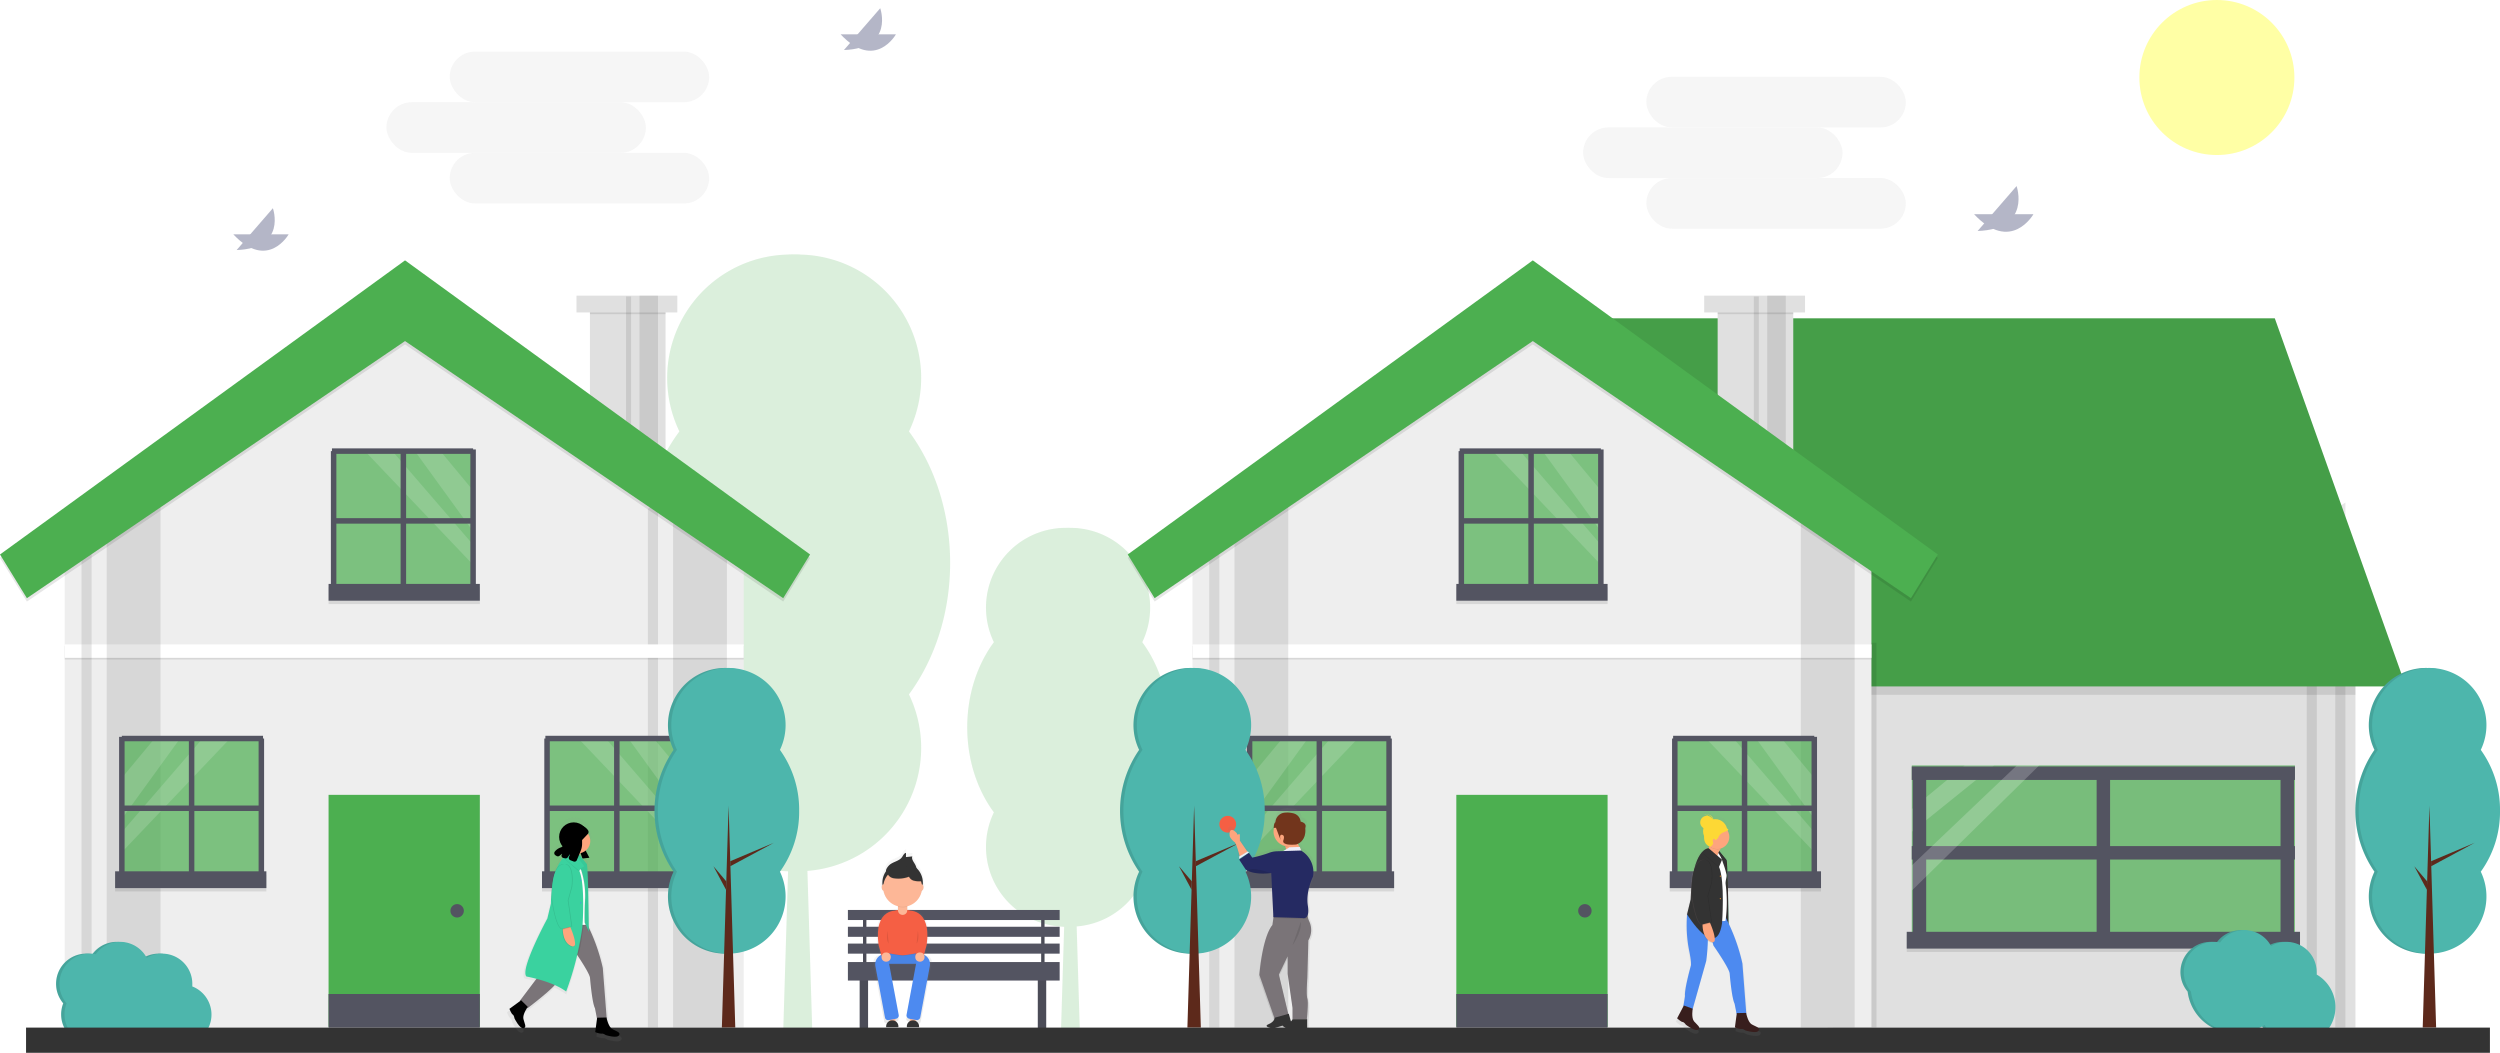 <svg id="d367b3a4-9f94-41ab-9b15-47294bf0cdf4" data-name="Layer 1" xmlns="http://www.w3.org/2000/svg" xmlns:xlink="http://www.w3.org/1999/xlink" width="910.84" height="383.58" viewBox="0 0 910.84 383.58"><defs><linearGradient id="399db84e-063f-4006-ab6b-183263888909" x1="473.46" y1="633.68" x2="473.46" y2="567.7" gradientUnits="userSpaceOnUse"><stop offset="0" stop-color="gray" stop-opacity="0.25"/><stop offset="0.54" stop-color="gray" stop-opacity="0.12"/><stop offset="1" stop-color="gray" stop-opacity="0.1"/></linearGradient><linearGradient id="4300d1ac-5f15-4e97-8465-dfc8ffeef63a" x1="595.6" y1="570.19" x2="595.6" y2="559.23" xlink:href="#399db84e-063f-4006-ab6b-183263888909"/><linearGradient id="b996169d-fa2e-4eeb-a2a7-4ebe9e989cde" x1="609.65" y1="634.83" x2="609.65" y2="552.65" xlink:href="#399db84e-063f-4006-ab6b-183263888909"/><linearGradient id="3d5b2085-59d8-47fc-b1c6-f209cdbde974" x1="770.53" y1="635.68" x2="770.53" y2="553.51" xlink:href="#399db84e-063f-4006-ab6b-183263888909"/><linearGradient id="22308125-884c-4a52-9145-b5ddb7a8f7c3" x1="350.22" y1="637.66" x2="350.22" y2="556.06" xlink:href="#399db84e-063f-4006-ab6b-183263888909"/></defs><title>ordinary day</title><g opacity="0.2"><path d="M488.11,463.3c0-18.53-5.71-35.37-15-47.9a44.95,44.95,0,1,0-81,0c-9.31,12.53-15,29.37-15,47.9s5.71,35.37,15,47.9a44.95,44.95,0,1,0,81,0C482.39,498.67,488.11,481.83,488.11,463.3Z" transform="translate(-144.58 -258.21)" fill="#4caf50"/><path d="M488.11,463.3c0-18.53-5.71-35.37-15-47.9a44.95,44.95,0,1,0-81,0c-9.31,12.53-15,29.37-15,47.9s5.71,35.37,15,47.9a44.95,44.95,0,1,0,81,0C482.39,498.67,488.11,481.83,488.11,463.3Z" transform="translate(-144.58 -258.21)" fill="#4caf50" opacity="0.1"/><path d="M490.75,463.3c0-18.53-5.71-35.37-15-47.9a44.95,44.95,0,1,0-81,0c-9.31,12.53-15,29.37-15,47.9s5.71,35.37,15,47.9a44.95,44.95,0,1,0,81,0C485,498.67,490.75,481.83,490.75,463.3Z" transform="translate(-144.58 -258.21)" fill="#4caf50"/><polygon points="295.94 375.62 285.36 375.62 290.65 201.12 295.94 375.62" fill="#4caf50"/><polygon points="291.97 244.73 326.34 230.2 291.97 248.71 291.97 244.73" fill="#4caf50"/><polygon points="288.85 260.61 278.75 248.71 288.65 267.22 288.85 260.61" fill="#4caf50"/></g><g opacity="0.2"><path d="M568.75,523.18c0-12-3.69-22.86-9.71-31a29.05,29.05,0,1,0-52.35,0c-6,8.1-9.71,19-9.71,31s3.69,22.86,9.71,31a29.05,29.05,0,1,0,52.35,0C565.05,546,568.75,535.16,568.75,523.18Z" transform="translate(-144.58 -258.21)" fill="#4caf50"/><path d="M568.75,523.18c0-12-3.69-22.86-9.71-31a29.05,29.05,0,1,0-52.35,0c-6,8.1-9.71,19-9.71,31s3.69,22.86,9.71,31a29.05,29.05,0,1,0,52.35,0C565.05,546,568.75,535.16,568.75,523.18Z" transform="translate(-144.58 -258.21)" fill="#4caf50" opacity="0.1"/><path d="M570.46,523.18c0-12-3.69-22.86-9.71-31a29.05,29.05,0,1,0-52.35,0c-6,8.1-9.71,19-9.71,31s3.69,22.86,9.71,31a29.05,29.05,0,1,0,52.35,0C566.76,546,570.46,535.16,570.46,523.18Z" transform="translate(-144.58 -258.21)" fill="#4caf50"/><polygon points="393.41 375.19 386.57 375.19 389.99 262.41 393.41 375.19" fill="#4caf50"/><polygon points="390.85 290.6 413.06 281.2 390.85 293.17 390.85 290.6" fill="#4caf50"/><polygon points="388.83 300.86 382.3 293.17 388.7 305.13 388.83 300.86" fill="#4caf50"/></g><rect x="314.43" y="332.75" width="1.22" height="18.37" fill="#535461"/><rect x="313.21" y="353.57" width="3.06" height="21.43" fill="#535461"/><rect x="378.11" y="353.57" width="3.06" height="21.43" fill="#535461"/><rect x="313.21" y="353.57" width="3.06" height="21.43" opacity="0.1"/><rect x="378.11" y="353.57" width="3.06" height="21.43" opacity="0.1"/><rect x="523.92" y="590.97" width="1.22" height="18.37" transform="translate(904.48 942.09) rotate(-180)" fill="#535461"/><rect x="314.43" y="332.75" width="1.22" height="18.37" opacity="0.1"/><rect x="523.92" y="590.97" width="1.22" height="18.37" transform="translate(904.48 942.09) rotate(-180)" opacity="0.1"/><rect x="308.92" y="331.53" width="77.15" height="3.67" fill="#535461"/><rect x="308.92" y="337.65" width="77.15" height="3.67" fill="#535461"/><rect x="308.92" y="343.78" width="77.15" height="3.67" fill="#535461"/><rect x="308.92" y="350.51" width="77.15" height="6.74" fill="#535461"/><rect x="214.93" y="110.78" width="27.55" height="53.27" fill="#e0e0e0"/><polygon points="270.96 192.53 270.96 374.39 23.57 374.39 23.57 192.53 44.39 179.73 63.99 167.68 147.57 116.3 270.96 192.53" fill="#eee"/><polygon points="239.73 374.39 239.73 183.12 236.05 185.38 236.05 374.39 239.73 374.39" opacity="0.1"/><rect x="119.71" y="289.59" width="55.11" height="84.5" fill="#4caf50"/><circle cx="166.55" cy="331.84" r="2.45" fill="#535461"/><rect x="214.93" y="111.4" width="27.55" height="3.06" opacity="0.1"/><rect x="210.03" y="107.72" width="36.74" height="6.12" fill="#e0e0e0"/><rect x="23.57" y="235.39" width="247.38" height="4.9" opacity="0.1"/><rect x="23.57" y="234.78" width="247.38" height="4.9" fill="#fff"/><rect x="232.99" y="107.72" width="6.74" height="56.33" opacity="0.1"/><rect x="228.09" y="108.03" width="1.84" height="56.33" opacity="0.1"/><polygon points="264.83 185.18 264.83 374.39 245.24 374.39 245.24 179.73 264.83 185.18" opacity="0.1"/><polygon points="58.48 167.68 58.48 374.39 38.88 374.39 38.88 179.73 58.48 167.68" opacity="0.1"/><polygon points="33.37 374.39 33.37 183.12 29.7 185.38 29.7 374.39 33.37 374.39" opacity="0.1"/><polygon points="147.57 96.09 0 203.25 9.8 219.17 147.57 125.48 285.35 219.17 295.14 203.25 147.57 96.09" opacity="0.1"/><polygon points="147.57 94.86 0 202.02 9.8 217.94 147.57 124.26 285.35 217.94 295.14 202.02 147.57 94.86" fill="#4caf50"/><rect x="44.09" y="268.77" width="51.44" height="51.44" fill="#4caf50" opacity="0.7"/><rect x="41.94" y="318.67" width="55.11" height="6.12" opacity="0.1"/><rect x="41.94" y="317.45" width="55.11" height="6.12" fill="#535461"/><polygon points="65.59 269.07 44.39 298.32 44.39 283.42 56.31 269.07 65.59 269.07" fill="#fff" opacity="0.15"/><polygon points="83.8 269.07 44.39 310.48 44.39 303.17 73.8 269.07 83.8 269.07" fill="#fff" opacity="0.15"/><line x1="44.09" y1="294.48" x2="95.52" y2="294.48" fill="none" stroke="#535461" stroke-miterlimit="10" stroke-width="2"/><line x1="44.39" y1="269.07" x2="95.83" y2="269.07" fill="none" stroke="#535461" stroke-miterlimit="10" stroke-width="2"/><line x1="69.81" y1="268.77" x2="69.81" y2="320.2" fill="none" stroke="#535461" stroke-miterlimit="10" stroke-width="2"/><line x1="95.22" y1="269.07" x2="95.22" y2="320.51" fill="none" stroke="#535461" stroke-miterlimit="10" stroke-width="2"/><line x1="44.39" y1="268.46" x2="44.39" y2="319.9" fill="none" stroke="#535461" stroke-miterlimit="10" stroke-width="2"/><rect x="343.59" y="526.98" width="51.44" height="51.44" transform="translate(594.03 847.18) rotate(-180)" fill="#4caf50" opacity="0.7"/><rect x="342.06" y="576.88" width="55.11" height="6.12" transform="translate(594.64 901.68) rotate(-180)" opacity="0.1"/><rect x="342.06" y="575.66" width="55.11" height="6.12" transform="translate(594.64 899.23) rotate(-180)" fill="#535461"/><polygon points="228.94 269.07 250.14 298.32 250.14 283.42 238.22 269.07 228.94 269.07" fill="#fff" opacity="0.15"/><polygon points="210.73 269.07 250.14 310.48 250.14 303.17 220.73 269.07 210.73 269.07" fill="#fff" opacity="0.15"/><line x1="250.44" y1="294.48" x2="199.01" y2="294.48" fill="none" stroke="#535461" stroke-miterlimit="10" stroke-width="2"/><line x1="250.14" y1="269.07" x2="198.7" y2="269.07" fill="none" stroke="#535461" stroke-miterlimit="10" stroke-width="2"/><line x1="224.73" y1="268.77" x2="224.73" y2="320.2" fill="none" stroke="#535461" stroke-miterlimit="10" stroke-width="2"/><line x1="199.31" y1="269.07" x2="199.31" y2="320.51" fill="none" stroke="#535461" stroke-miterlimit="10" stroke-width="2"/><line x1="250.14" y1="268.46" x2="250.14" y2="319.9" fill="none" stroke="#535461" stroke-miterlimit="10" stroke-width="2"/><rect x="265.82" y="422.27" width="51.44" height="51.44" transform="translate(438.5 637.76) rotate(-180)" fill="#4caf50" opacity="0.7"/><rect x="264.29" y="472.17" width="55.11" height="6.12" transform="translate(439.11 692.26) rotate(-180)" opacity="0.1"/><rect x="264.29" y="470.95" width="55.11" height="6.12" transform="translate(439.11 689.81) rotate(-180)" fill="#535461"/><polygon points="151.17 164.36 172.37 193.61 172.37 178.71 160.46 164.36 151.17 164.36" fill="#fff" opacity="0.15"/><polygon points="132.96 164.36 172.37 205.77 172.37 198.46 142.96 164.36 132.96 164.36" fill="#fff" opacity="0.15"/><line x1="172.68" y1="189.78" x2="121.24" y2="189.78" fill="none" stroke="#535461" stroke-miterlimit="10" stroke-width="2"/><line x1="172.37" y1="164.36" x2="120.94" y2="164.36" fill="none" stroke="#535461" stroke-miterlimit="10" stroke-width="2"/><line x1="146.96" y1="164.06" x2="146.96" y2="215.49" fill="none" stroke="#535461" stroke-miterlimit="10" stroke-width="2"/><line x1="121.55" y1="164.36" x2="121.55" y2="215.8" fill="none" stroke="#535461" stroke-miterlimit="10" stroke-width="2"/><line x1="172.37" y1="163.75" x2="172.37" y2="215.19" fill="none" stroke="#535461" stroke-miterlimit="10" stroke-width="2"/><rect x="119.71" y="362.15" width="55.11" height="12.25" fill="#535461"/><rect x="665.91" y="234.17" width="192.27" height="140.22" fill="#e0e0e0"/><polygon points="844.1 374.39 844.1 183.12 840.42 185.38 840.42 374.39 844.1 374.39" opacity="0.1"/><polygon points="854.51 374.39 854.51 183.12 850.83 185.38 850.83 374.39 854.51 374.39" opacity="0.1"/><rect x="665.91" y="237.23" width="192.27" height="15.92" opacity="0.1"/><polygon points="876.55 250.09 583.86 250.09 583.86 115.99 828.79 115.99 876.55 250.09" fill="#4caf50"/><polygon points="876.55 250.09 583.86 250.09 583.86 115.99 828.79 115.99 876.55 250.09" opacity="0.1"/><rect x="667.75" y="234.17" width="15.92" height="140.22" opacity="0.1"/><rect x="625.8" y="110.78" width="27.55" height="53.27" fill="#e0e0e0"/><polygon points="681.83 192.53 681.83 374.39 434.45 374.39 434.45 192.53 455.27 179.73 474.86 167.68 558.45 116.3 681.83 192.53" fill="#eee"/><rect x="530.59" y="289.59" width="55.11" height="84.5" fill="#4caf50"/><circle cx="577.43" cy="331.84" r="2.45" fill="#535461"/><rect x="625.8" y="111.4" width="27.55" height="3.06" opacity="0.1"/><rect x="620.9" y="107.72" width="36.74" height="6.12" fill="#e0e0e0"/><rect x="434.45" y="235.39" width="247.38" height="4.9" opacity="0.1"/><rect x="434.45" y="234.78" width="247.38" height="4.9" fill="#fff"/><rect x="643.87" y="107.72" width="6.74" height="56.33" opacity="0.1"/><rect x="638.97" y="108.03" width="1.84" height="56.33" opacity="0.1"/><polygon points="675.71 185.18 675.71 374.39 656.11 374.39 656.11 179.73 675.71 185.18" opacity="0.1"/><polygon points="469.35 167.68 469.35 374.39 449.76 374.39 449.76 179.73 469.35 167.68" opacity="0.1"/><polygon points="444.25 374.39 444.25 183.12 440.57 185.38 440.57 374.39 444.25 374.39" opacity="0.1"/><polygon points="558.45 96.09 410.87 203.25 420.67 219.17 558.45 125.48 696.22 219.17 706.02 203.25 558.45 96.09" opacity="0.1"/><polygon points="558.45 94.86 410.87 202.02 420.67 217.94 558.45 124.26 696.22 217.94 706.02 202.02 558.45 94.86" fill="#4caf50"/><rect x="454.96" y="268.77" width="51.44" height="51.44" fill="#4caf50" opacity="0.7"/><rect x="452.82" y="318.67" width="55.11" height="6.12" opacity="0.1"/><rect x="452.82" y="317.45" width="55.11" height="6.12" fill="#535461"/><polygon points="476.47 269.07 455.27 298.32 455.27 283.42 467.18 269.07 476.47 269.07" fill="#fff" opacity="0.15"/><polygon points="494.68 269.07 455.27 310.48 455.27 303.17 484.68 269.07 494.68 269.07" fill="#fff" opacity="0.15"/><line x1="454.96" y1="294.48" x2="506.4" y2="294.48" fill="none" stroke="#535461" stroke-miterlimit="10" stroke-width="2"/><line x1="455.27" y1="269.07" x2="506.7" y2="269.07" fill="none" stroke="#535461" stroke-miterlimit="10" stroke-width="2"/><line x1="480.68" y1="268.77" x2="480.68" y2="320.2" fill="none" stroke="#535461" stroke-miterlimit="10" stroke-width="2"/><line x1="506.09" y1="269.07" x2="506.09" y2="320.51" fill="none" stroke="#535461" stroke-miterlimit="10" stroke-width="2"/><line x1="455.27" y1="268.46" x2="455.27" y2="319.9" fill="none" stroke="#535461" stroke-miterlimit="10" stroke-width="2"/><rect x="754.46" y="526.98" width="51.44" height="51.44" transform="translate(1415.78 847.18) rotate(-180)" fill="#4caf50" opacity="0.7"/><rect x="752.93" y="576.88" width="55.11" height="6.12" transform="translate(1416.39 901.68) rotate(-180)" opacity="0.1"/><rect x="752.93" y="575.66" width="55.11" height="6.12" transform="translate(1416.39 899.23) rotate(-180)" fill="#535461"/><polygon points="639.81 269.07 661.01 298.32 661.01 283.42 649.1 269.07 639.81 269.07" fill="#fff" opacity="0.15"/><polygon points="621.6 269.07 661.01 310.48 661.01 303.17 631.6 269.07 621.6 269.07" fill="#fff" opacity="0.15"/><line x1="661.32" y1="294.48" x2="609.88" y2="294.48" fill="none" stroke="#535461" stroke-miterlimit="10" stroke-width="2"/><line x1="661.01" y1="269.07" x2="609.58" y2="269.07" fill="none" stroke="#535461" stroke-miterlimit="10" stroke-width="2"/><line x1="635.6" y1="268.77" x2="635.6" y2="320.2" fill="none" stroke="#535461" stroke-miterlimit="10" stroke-width="2"/><line x1="610.19" y1="269.07" x2="610.19" y2="320.51" fill="none" stroke="#535461" stroke-miterlimit="10" stroke-width="2"/><line x1="661.01" y1="268.46" x2="661.01" y2="319.9" fill="none" stroke="#535461" stroke-miterlimit="10" stroke-width="2"/><rect x="676.69" y="422.27" width="51.44" height="51.44" transform="translate(1260.25 637.76) rotate(-180)" fill="#4caf50" opacity="0.7"/><rect x="675.16" y="472.17" width="55.11" height="6.12" transform="translate(1260.86 692.26) rotate(-180)" opacity="0.1"/><rect x="675.16" y="470.95" width="55.11" height="6.12" transform="translate(1260.86 689.81) rotate(-180)" fill="#535461"/><polygon points="562.05 164.36 583.25 193.61 583.25 178.71 571.33 164.36 562.05 164.36" fill="#fff" opacity="0.15"/><polygon points="543.84 164.36 583.25 205.77 583.25 198.46 553.84 164.36 543.84 164.36" fill="#fff" opacity="0.15"/><line x1="583.55" y1="189.78" x2="532.12" y2="189.78" fill="none" stroke="#535461" stroke-miterlimit="10" stroke-width="2"/><line x1="583.25" y1="164.36" x2="531.81" y2="164.36" fill="none" stroke="#535461" stroke-miterlimit="10" stroke-width="2"/><line x1="557.83" y1="164.06" x2="557.83" y2="215.49" fill="none" stroke="#535461" stroke-miterlimit="10" stroke-width="2"/><line x1="532.42" y1="164.36" x2="532.42" y2="215.8" fill="none" stroke="#535461" stroke-miterlimit="10" stroke-width="2"/><line x1="583.25" y1="163.75" x2="583.25" y2="215.19" fill="none" stroke="#535461" stroke-miterlimit="10" stroke-width="2"/><rect x="530.59" y="362.15" width="55.11" height="12.25" fill="#535461"/><rect x="696.53" y="278.87" width="139.61" height="63.68" fill="#4caf50" opacity="0.7"/><rect x="694.69" y="340.71" width="143.29" height="6.12" opacity="0.1"/><rect x="694.69" y="339.49" width="143.29" height="6.12" fill="#535461"/><polygon points="715.82 278.87 696.53 294.79 696.53 303.06 726.53 278.87 715.82 278.87" fill="#fff" opacity="0.2"/><rect x="763.88" y="279.87" width="4.9" height="63.68" fill="#535461"/><rect x="696.88" y="279.87" width="4.9" height="63.68" fill="#535461"/><rect x="830.88" y="279.87" width="4.9" height="63.68" fill="#535461"/><rect x="908.46" y="499.12" width="4.9" height="139.61" transform="translate(1335.25 -600.2) rotate(90)" fill="#535461"/><rect x="908.46" y="470.12" width="4.9" height="139.61" transform="translate(1306.25 -629.2) rotate(90)" fill="#535461"/><polygon points="734.8 278.87 696.53 315.3 696.53 324.49 743.06 278.76 734.8 278.87" fill="#fff" opacity="0.2"/><path d="M434.52,553.61a37.3,37.3,0,0,0-7-22.19,20.82,20.82,0,1,0-37.52,0,38.85,38.85,0,0,0,0,44.38,20.82,20.82,0,1,0,37.52,0A37.3,37.3,0,0,0,434.52,553.61Z" transform="translate(-144.58 -258.21)" fill="#4db6ac"/><path d="M434.52,553.61a37.3,37.3,0,0,0-7-22.19,20.82,20.82,0,1,0-37.52,0,38.85,38.85,0,0,0,0,44.38,20.82,20.82,0,1,0,37.52,0A37.3,37.3,0,0,0,434.52,553.61Z" transform="translate(-144.58 -258.21)" opacity="0.1"/><path d="M435.74,553.61a37.3,37.3,0,0,0-7-22.19,20.82,20.82,0,1,0-37.52,0,38.85,38.85,0,0,0,0,44.38,20.82,20.82,0,1,0,37.52,0A37.3,37.3,0,0,0,435.74,553.61Z" transform="translate(-144.58 -258.21)" fill="#4db6ac"/><polygon points="267.89 374.39 263 374.39 265.45 293.56 267.89 374.39" fill="#5d291b"/><polygon points="266.06 313.77 281.98 307.04 266.06 315.61 266.06 313.77" fill="#5d291b"/><polygon points="264.61 321.12 259.94 315.61 264.52 324.18 264.61 321.12" fill="#5d291b"/><path d="M1054.2,553.61a37.3,37.3,0,0,0-7-22.19,20.82,20.82,0,1,0-37.52,0,38.85,38.85,0,0,0,0,44.38,20.82,20.82,0,1,0,37.52,0A37.3,37.3,0,0,0,1054.2,553.61Z" transform="translate(-144.58 -258.21)" fill="#4db6ac"/><path d="M1054.2,553.61a37.3,37.3,0,0,0-7-22.19,20.82,20.82,0,1,0-37.52,0,38.85,38.85,0,0,0,0,44.38,20.82,20.82,0,1,0,37.52,0A37.3,37.3,0,0,0,1054.2,553.61Z" transform="translate(-144.58 -258.21)" opacity="0.1"/><path d="M1055.42,553.61a37.3,37.3,0,0,0-7-22.19,20.82,20.82,0,1,0-37.52,0,38.85,38.85,0,0,0,0,44.38,20.82,20.82,0,1,0,37.52,0A37.3,37.3,0,0,0,1055.42,553.61Z" transform="translate(-144.58 -258.21)" fill="#4db6ac"/><polygon points="887.57 374.39 882.68 374.39 885.13 293.56 887.57 374.39" fill="#5d291b"/><polygon points="885.74 313.77 901.66 307.04 885.74 315.61 885.74 313.77" fill="#5d291b"/><polygon points="884.29 321.12 879.61 315.61 884.2 324.18 884.29 321.12" fill="#5d291b"/><path d="M604.13,553.61a37.3,37.3,0,0,0-7-22.19,20.82,20.82,0,1,0-37.52,0,38.85,38.85,0,0,0,0,44.38,20.82,20.82,0,1,0,37.52,0A37.3,37.3,0,0,0,604.13,553.61Z" transform="translate(-144.58 -258.21)" fill="#4db6ac"/><path d="M604.13,553.61a37.3,37.3,0,0,0-7-22.19,20.82,20.82,0,1,0-37.52,0,38.85,38.85,0,0,0,0,44.38,20.82,20.82,0,1,0,37.52,0A37.3,37.3,0,0,0,604.13,553.61Z" transform="translate(-144.58 -258.21)" opacity="0.1"/><path d="M605.36,553.61a37.3,37.3,0,0,0-7-22.19,20.82,20.82,0,1,0-37.52,0,38.85,38.85,0,0,0,0,44.38,20.82,20.82,0,1,0,37.52,0A37.3,37.3,0,0,0,605.36,553.61Z" transform="translate(-144.58 -258.21)" fill="#4db6ac"/><polygon points="437.51 374.39 432.61 374.39 435.06 293.56 437.51 374.39" fill="#5d291b"/><polygon points="435.67 313.77 451.59 307.04 435.67 315.61 435.67 313.77" fill="#5d291b"/><polygon points="434.23 321.12 429.55 315.61 434.13 324.18 434.23 321.12" fill="#5d291b"/><g opacity="0.7"><path d="M482.05,606.28l-.5-.09,1-3.67c1.57-11.75-4.35-12.93-6.57-13a7.3,7.3,0,0,0-.78-.24v-1.39a7.36,7.36,0,0,0,5.49-5.94h0c.35,0,.64-.54.64-1.2a1.66,1.66,0,0,0-.28-1q0-.38,0-.77a7.65,7.65,0,0,0-2.36-5.54,4.93,4.93,0,0,0-.54-1.46c-.54-1-1.45-2-1.08-3l-2.39.25,0-1.58c-.75.13-1.06,1-1.5,1.62-1.07,1.48-3.2,1.69-4.62,2.84-.48.39-1.56,1.59-1.36,2.37a7.63,7.63,0,0,0-1.46,4.5q0,.39,0,.77a1.66,1.66,0,0,0-.28,1c0,.66.29,1.2.64,1.2h0a7.36,7.36,0,0,0,5.49,5.94v1.39a7.3,7.3,0,0,0-.78.24c-2.22,0-8.14,1.22-6.57,13l1,3.67-.24,0a2.73,2.73,0,0,0-2.18,3.18l3.92,21a.83.83,0,0,0,1,.66l.69-.13v.41a2.3,2.3,0,0,0-1.28,2.06v.26h4.63v-.26a2.29,2.29,0,0,0-1.12-2v-.91l.63-.12a.83.83,0,0,0,.66-1l-3.69-19.75h10.22l-3.69,19.75a.83.83,0,0,0,.66,1l.63.12v.91a2.29,2.29,0,0,0-1.12,2v.26h4.63v-.26a2.3,2.3,0,0,0-1.28-2.06V631l.69.13a.83.83,0,0,0,1-.66l4-21.28A2.45,2.45,0,0,0,482.05,606.28Z" transform="translate(-144.58 -258.21)" fill="url(#399db84e-063f-4006-ab6b-183263888909)"/></g><rect x="324.09" y="370.06" width="2.15" height="2.92" fill="#fdb797"/><rect x="331.47" y="370.06" width="2.15" height="2.92" fill="#fdb797"/><rect x="321.79" y="346.08" width="14.15" height="5.07" fill="#4d8af0"/><g opacity="0.05"><rect x="321.79" y="346.08" width="14.15" height="5.07"/></g><path d="M466.36,605.21a54,54,0,0,0,7.07,1.23,54,54,0,0,0,7.07-1.23v-.77H466.36Z" transform="translate(-144.58 -258.21)" opacity="0.1"/><path d="M480.51,605.06a54,54,0,0,1-7.07,1.23,54,54,0,0,1-7.07-1.23V596.6a7.07,7.07,0,0,1,7.07-7.07h0a7.07,7.07,0,0,1,7.07,7.07Z" transform="translate(-144.58 -258.21)" fill="#f55f44"/><path d="M327.17,327.78h3.38a0,0,0,0,1,0,0v3.88a1.66,1.66,0,0,1-1.66,1.66h-.06a1.66,1.66,0,0,1-1.66-1.66v-3.88A0,0,0,0,1,327.17,327.78Z" fill="#fdb797"/><path d="M471.07,629.36l-2.71.51a1.16,1.16,0,0,1-1.35-.93l-3.49-18.68a3.82,3.82,0,0,1,3.06-4.46l.09,0a1.16,1.16,0,0,1,1.35.93l4,21.3A1.16,1.16,0,0,1,471.07,629.36Z" transform="translate(-144.58 -258.21)" fill="#4d8af0"/><path d="M475.89,629.37l2.52.47a1.25,1.25,0,0,0,1.46-1l3.49-18.68a3.73,3.73,0,0,0-3-4.35l-.09,0a1.25,1.25,0,0,0-1.46,1l-3.94,21.11A1.25,1.25,0,0,0,475.89,629.37Z" transform="translate(-144.58 -258.21)" fill="#4d8af0"/><path d="M471.75,588.56a7.08,7.08,0,0,0,3.38,0v-2.41h-3.38Z" transform="translate(-144.58 -258.21)" opacity="0.1"/><circle cx="328.86" cy="321.63" r="7.38" fill="#333"/><circle cx="328.86" cy="323.32" r="7.07" fill="#fdb797"/><path d="M468.77,573.24c1.36-1.11,3.42-1.31,4.44-2.74.43-.59.73-1.43,1.45-1.55l0,1.52,2.3-.24c-.36,1,.52,2,1,2.89a4.75,4.75,0,0,1,.61,2.23c-.8.48-1.79,0-2.68-.32a9.88,9.88,0,0,0-2.69-.33,5.59,5.59,0,0,0-1.39.08,7,7,0,0,0-1.15.42c-.61.26-2.55,1.22-3.12.6S468.24,573.66,468.77,573.24Z" transform="translate(-144.58 -258.21)" fill="#333"/><path d="M469.15,578a3.24,3.24,0,0,0,1.25.38,11,11,0,0,0,5.37-.6,2.62,2.62,0,0,0,1.69,1.43,7.77,7.77,0,0,0,2.27.25.84.84,0,0,0,.49-.09c.34-.23.18-.76,0-1.12l-1-1.79a5.3,5.3,0,0,0-1-1.47,4.33,4.33,0,0,0-2.06-.88,11.6,11.6,0,0,0-5.28.18C469,574.78,466.63,576.46,469.15,578Z" transform="translate(-144.58 -258.21)" opacity="0.1"/><path d="M469.15,577.83a3.24,3.24,0,0,0,1.25.38,11,11,0,0,0,5.37-.6,2.62,2.62,0,0,0,1.69,1.43,7.77,7.77,0,0,0,2.27.25.84.84,0,0,0,.49-.09c.34-.23.18-.76,0-1.12l-1-1.79a5.3,5.3,0,0,0-1-1.47,4.33,4.33,0,0,0-2.06-.88,11.6,11.6,0,0,0-5.28.18C469,574.62,466.63,576.31,469.15,577.83Z" transform="translate(-144.58 -258.21)" fill="#333"/><ellipse cx="335.85" cy="323.32" rx="0.62" ry="1.15" fill="#fdb797"/><ellipse cx="321.86" cy="323.32" rx="0.62" ry="1.15" fill="#fdb797"/><path d="M471.77,590s-8.95-1.39-7.1,12.44l1.08,4,3.08-.12s-2-4.61-.77-7.69S471.77,590,471.77,590Z" transform="translate(-144.58 -258.21)" fill="#f55f44"/><path d="M475.1,590s8.95-1.39,7.1,12.44l-1.08,4-3.08-.12s2-4.61.77-7.69S475.1,590,475.1,590Z" transform="translate(-144.58 -258.21)" fill="#f55f44"/><circle cx="322.86" cy="348.69" r="1.69" fill="#fdb797"/><circle cx="335.16" cy="348.69" r="1.69" fill="#fdb797"/><path d="M325.05,371.76h.08a2.19,2.19,0,0,1,2.19,2.19v.27a0,0,0,0,1,0,0h-4.46a0,0,0,0,1,0,0v-.27a2.19,2.19,0,0,1,2.19-2.19Z" fill="#333"/><path d="M332.58,371.76h.08a2.19,2.19,0,0,1,2.19,2.19v.27a0,0,0,0,1,0,0H330.4a0,0,0,0,1,0,0v-.27A2.19,2.19,0,0,1,332.58,371.76Z" fill="#333"/><path d="M467.9,597.37s-.62,3.23.46,4.61" transform="translate(-144.58 -258.21)" opacity="0.1"/><path d="M479,597.37s.62,3.23-.46,4.61" transform="translate(-144.58 -258.21)" opacity="0.1"/><circle cx="447.31" cy="300.3" r="3.06" fill="#f55f44"/><path d="M595.58,569.32v.87l3.69-2.33-.39-.49-.18.11-2.86-4.19v-2.43l-1.09.1v-.39c-2.87-3.3-3.17.39-2.57,1.46a6.52,6.52,0,0,0,1.68,1.85c.61.51,1.66,4.36,1.92,5.32Z" transform="translate(-144.58 -258.21)" fill="url(#4300d1ac-5f15-4e97-8465-dfc8ffeef63a)"/><path d="M619.56,567.38l-.5-.34h0l-.46-1.36h-.17l-.57-1.14a4.69,4.69,0,0,0,1.31-1,5.89,5.89,0,0,0,1.5-4.93c0-.53.83-1.89-1.77-2.6a3.58,3.58,0,0,0-2.73-3.11,9.91,9.91,0,0,0-3.07-.27,3.86,3.86,0,0,0-3.74,3.64s-.6.19-.64,2.16h.08a5.67,5.67,0,0,0,4.14,6.87l0,.21.11.05.37,1-1.18.71-2.37.08a9.29,9.29,0,0,0-3.19.68,47.63,47.63,0,0,1-6.13,1.72l-1.26-1.8-3.69,2.55,2.43,3.71a5.63,5.63,0,0,0,1.26.72h0l.11,0a10,10,0,0,0,1.86.52,18.55,18.55,0,0,0,6.42.1h0l.83,16.73h.05l-.39,2.87c-3.89,4.86-5,19-5,19L609,630.68c-.11.47-.55,1.49-2.3,2.21-2.36,1,1.67,1.65,1.67,1.65l3.66-1.13c.3.61,2,1.42,2,1.42l7.29-.19V631h-.1s.68-6.51.19-7.87,0-8,0-8l.39-14.09a7.79,7.79,0,0,0,.29-7.29,6.76,6.76,0,0,1-.61-2.15,7,7,0,0,0,.12-3.68c-.87-5.51,1.94-11,1.94-11h0A9.5,9.5,0,0,0,619.56,567.38Zm-4.35,64.5-.82-2.94-.19.05-3.56-15,3.3-6.9v6.61l1.85,12.93V631A1.93,1.93,0,0,1,615.21,631.88Z" transform="translate(-144.58 -258.21)" fill="url(#b996169d-fa2e-4eeb-a2a7-4ebe9e989cde)"/><path d="M596.31,562.15v2.33l2.78,4.07-2.78,1.81s-1.24-4.76-1.9-5.32a6.27,6.27,0,0,1-1.62-1.77c-.57-1-.29-4.58,2.47-1.4v.37Z" transform="translate(-144.58 -258.21)" fill="#fda57d"/><path d="M618.46,567.72l-1.1-2.2a.41.41,0,0,0-.34-.22l-4.18-.21a.41.41,0,0,0-.4.55l1.08,2.79a.41.41,0,0,0,.42.26l4.2-.37A.41.41,0,0,0,618.46,567.72Z" transform="translate(-144.58 -258.21)" fill="#fda57d"/><polygon points="473.57 308.56 474.28 310.64 466.98 310.38 469.79 308.7 473.57 308.56" fill="#edeef9"/><polygon points="455.03 310.66 454.66 310.2 451.48 312.06 451.48 312.9 455.03 310.66" fill="#edeef9"/><path d="M621.06,589.54a6.94,6.94,0,0,0,.49,4.27,7.49,7.49,0,0,1-.28,7l-.37,13.54s-.47,6.35,0,7.66-.19,7.56-.19,7.56h-5.23v-4.2L613.71,613v-6.35l-3.18,6.63,3.64,15.32-4.76,2-6-17.18s1-13.54,4.76-18.21l.7-5.09Z" transform="translate(-144.58 -258.21)" fill="#7a7478"/><path d="M620.81,633v-3.46h-5.32s-.37,1.4-2.8,1.68,1.12,2,1.12,2Z" transform="translate(-144.58 -258.21)" fill="#333"/><path d="M615.06,630.88l-.93-3.33L609,629s0,1.45-2.25,2.37,1.61,1.59,1.61,1.59Z" transform="translate(-144.58 -258.21)" fill="#333"/><path d="M608.9,590.31l12.16-.49A6.8,6.8,0,0,0,621,592a1.46,1.46,0,0,1-1.75,1l-10.64-.33Z" transform="translate(-144.58 -258.21)" opacity="0.1"/><path d="M618.61,568.08l.48.33a9.12,9.12,0,0,1,3.86,9.2h0s-2.71,5.3-1.87,10.6-1.87,4.48-1.87,4.48l-10.69-.33-.79-16.08s-6.44.92-9.34-1.32l-2.33-3.57,3.55-2.45,1.21,1.73a45.77,45.77,0,0,0,5.89-1.65,8.92,8.92,0,0,1,3.06-.66Z" transform="translate(-144.58 -258.21)" fill="#252a62"/><path d="M618.52,594s.65,3.27-3.08,8.69" transform="translate(-144.58 -258.21)" opacity="0.1"/><path d="M607.69,576.3s-4.48-1.49-6.44-1.49-1.63.85-1.63.85A15.62,15.62,0,0,0,607.69,576.3Z" transform="translate(-144.58 -258.21)" opacity="0.1"/><path d="M612.77,565.27l1.78.21c.06,0,.11.08.14.19-.39.71-.88,1.13-1.42,1.13a1.1,1.1,0,0,1-.54-.15l-.14-.83C612.55,565.54,612.64,565.25,612.77,565.27Z" transform="translate(-144.58 -258.21)" opacity="0.1"/><circle cx="469.44" cy="302.95" r="5.45" fill="#fda57d"/><path d="M609.38,558.08h0l.27.25a.94.94,0,0,1-.27,1.56h0s2.44,2.44,2.78,2.89-.06,1.65-.06,1.65-1.08,2,4.6,1.53c0,0,3.74-.79,3.35-5.84,0-.51.79-1.82-1.7-2.5h0a3.44,3.44,0,0,0-2.63-3,9.52,9.52,0,0,0-3-.26A3.71,3.71,0,0,0,609.38,558.08Z" transform="translate(-144.58 -258.21)" opacity="0.1"/><path d="M609.26,557.78h0s-.58.18-.61,2.08l.82-.06s1.9,5.09,1.7,4.43c-.74-2.44.74-2,1.08-1.53s-.06,1.65-.06,1.65-1.08,2,4.6,1.53c0,0,3.74-.79,3.35-5.84,0-.51.79-1.82-1.7-2.5h0a3.44,3.44,0,0,0-2.63-3,9.52,9.52,0,0,0-3-.26A3.71,3.71,0,0,0,609.26,557.78Z" transform="translate(-144.58 -258.21)" fill="#72351c"/><path d="M213.42,617.53c0-.28,0-.56,0-.85a11,11,0,0,0-16.61-9.49,11,11,0,0,0-18.59-1.32,11,11,0,0,0-10.6,17.89,11,11,0,0,0,14.87,14,11,11,0,0,0,11.94-1.81,10.94,10.94,0,0,0,11,2.18,11,11,0,0,0,7.92-20.55Z" transform="translate(-144.58 -258.21)" fill="#4db6ac"/><path d="M213.42,617.53c0-.28,0-.56,0-.85a11,11,0,0,0-16.61-9.49,11,11,0,0,0-18.59-1.32,11,11,0,0,0-10.6,17.89,11,11,0,0,0,14.87,14,11,11,0,0,0,11.94-1.81,10.94,10.94,0,0,0,11,2.18,11,11,0,0,0,7.92-20.55Z" transform="translate(-144.58 -258.21)" opacity="0.1"/><path d="M214.65,617.53c0-.28,0-.56,0-.85a11,11,0,0,0-16.61-9.49,11,11,0,0,0-18.59-1.32,11,11,0,0,0-10.6,17.89,11,11,0,0,0,14.87,14,11,11,0,0,0,11.94-1.81,10.94,10.94,0,0,0,11,2.18,11,11,0,0,0,7.92-20.55Z" transform="translate(-144.58 -258.21)" fill="#4db6ac"/><path d="M987.41,613.25c0-.28,0-.56,0-.85a11,11,0,0,0-16.61-9.49,11,11,0,0,0-18.59-1.32,11,11,0,0,0-10.6,17.89,17.25,17.25,0,0,0,26.82,12.14,13.72,13.72,0,1,0,18.94-18.37Z" transform="translate(-144.58 -258.21)" fill="#4db6ac"/><path d="M987.41,613.25c0-.28,0-.56,0-.85a11,11,0,0,0-16.61-9.49,11,11,0,0,0-18.59-1.32,11,11,0,0,0-10.6,17.89,17.25,17.25,0,0,0,26.82,12.14,13.72,13.72,0,1,0,18.94-18.37Z" transform="translate(-144.58 -258.21)" opacity="0.1"/><path d="M988.63,613.25c0-.28,0-.56,0-.85a11,11,0,0,0-16.61-9.49,11,11,0,0,0-18.59-1.32,11,11,0,0,0-10.6,17.89,17.25,17.25,0,0,0,26.82,12.14,13.72,13.72,0,1,0,18.94-18.37Z" transform="translate(-144.58 -258.21)" fill="#4db6ac"/><rect x="9.49" y="374.39" width="897.68" height="9.18" fill="#333"/><circle cx="807.69" cy="28.24" r="28.24" fill="#ffffa5"/><g opacity="0.3"><rect x="599.83" y="27.99" width="94.52" height="18.44" rx="9.22" ry="9.22" fill="#e0e0e0"/><rect x="576.78" y="46.43" width="94.52" height="18.44" rx="9.22" ry="9.22" fill="#e0e0e0"/><rect x="599.83" y="64.87" width="94.52" height="18.44" rx="9.22" ry="9.22" fill="#e0e0e0"/></g><g opacity="0.3"><rect x="163.85" y="18.8" width="94.52" height="18.44" rx="9.22" ry="9.22" fill="#e0e0e0"/><rect x="140.8" y="37.24" width="94.52" height="18.44" rx="9.22" ry="9.22" fill="#e0e0e0"/><rect x="163.85" y="55.69" width="94.52" height="18.44" rx="9.22" ry="9.22" fill="#e0e0e0"/></g><g opacity="0.3"><path d="M229.58,343.58h20.17S242.15,357,229.58,343.58Z" transform="translate(-144.58 -258.21)" fill="#030b44"/><path d="M230.8,349.31,244,334.07S249.2,348.63,230.8,349.31Z" transform="translate(-144.58 -258.21)" fill="#030b44"/></g><g opacity="0.3"><path d="M450.85,270.72H471S463.42,284.16,450.85,270.72Z" transform="translate(-144.58 -258.21)" fill="#030b44"/><path d="M452.06,276.44l13.22-15.23S470.46,275.76,452.06,276.44Z" transform="translate(-144.58 -258.21)" fill="#030b44"/></g><g opacity="0.3"><path d="M863.8,336.24h21.64S877.28,350.66,863.8,336.24Z" transform="translate(-144.58 -258.21)" fill="#030b44"/><path d="M865.1,342.37,879.29,326S884.84,341.65,865.1,342.37Z" transform="translate(-144.58 -258.21)" fill="#030b44"/></g><g opacity="0.5"><path d="M783.26,632.76c-1.23-.73-1.88-3.16-2.07-4l-1.47-18.93a67.35,67.35,0,0,0-5.28-15.19c-.05-5.31-.25-22.12-.72-23.93L771,567.32a6.65,6.65,0,0,1,.44-.75l.15,0,.19-.23a4.59,4.59,0,0,0,2.38-6.74c.68-.5-.19-.71-.19-.71h0a4.59,4.59,0,0,0-5.19-3.52,2.49,2.49,0,0,0-2.39-1.81h-.14a2.49,2.49,0,0,1,2.24,1.74,6.32,6.32,0,0,0-3.17-1.75h-.14a2.48,2.48,0,0,1,1.38.52h-.22a2.49,2.49,0,0,0-1.26,4.64,4.59,4.59,0,0,0,.25,3.07,3.65,3.65,0,0,0,2,3.84l-.3.68c-.36,0-3.29.37-5.17,7-.81,1.67-1.42,4.36-1.38,8.72-.08,1.12-.14,2.31-.17,3.59l-1.36,5.6,0,0v.14h0a48.94,48.94,0,0,0,.74,13.43c.51,2.49.91,5,.67,5.86-.54,2-2.46,9.17-2.19,11.38l-.64,3.87,0,0-2.4,4.56s1.48,1.35,2.06,1.39,1.26,1,1.26,1,3.45,2.66,4.62,1.84-.44-1.8-1.54-3.15c-.9-1.11-.67-3.61-.56-4.48l5.15-18.28a52.71,52.71,0,0,0,.59-7.7,4.1,4.1,0,0,0,1.33.71.83.83,0,0,0,.5,0l.33,1.19s5.94,8.49,6.11,10.53.85,9.45,1.87,11.44l.74,3.85h0l-.68,5.11a6.79,6.79,0,0,0,2.42.59c.56-.17,1.53.53,1.53.53s4.15,1.31,5,.13S784.76,633.64,783.26,632.76Z" transform="translate(-144.58 -258.21)" fill="url(#3d5b2085-59d8-47fc-b1c6-f209cdbde974)"/></g><path d="M772.85,592.72l1.47,3.44s-.16-22.56-.71-24.64l-3.55-4.32-1.2,3.17,2.73,3.39a30.52,30.52,0,0,1,1.42,9.94C772.74,588.63,772.85,592.72,772.85,592.72Z" transform="translate(-144.58 -258.21)" fill="#3ad29f"/><path d="M772.85,592.72l1.47,3.44s-.16-22.56-.71-24.64l-3.55-4.32-1.2,3.17,2.73,3.39a30.52,30.52,0,0,1,1.42,9.94C772.74,588.63,772.85,592.72,772.85,592.72Z" transform="translate(-144.58 -258.21)" fill="#381e1d"/><path d="M772.68,592.72l1.47,3.44s-.16-22.56-.71-24.64l-3.55-4.32-1.2,3.17,2.73,3.39a30.52,30.52,0,0,1,1.42,9.94C772.57,588.63,772.68,592.72,772.68,592.72Z" transform="translate(-144.58 -258.21)" fill="#333"/><path d="M759.27,591.22a47.41,47.41,0,0,0,.7,13.21c.49,2.4.88,4.81.64,5.66-.52,1.9-2.38,8.85-2.11,11l-.61,3.73,3.33,1.22,5-17.72a67.91,67.91,0,0,0,0-18.09l-7,1Z" transform="translate(-144.58 -258.21)" fill="#4d8af0"/><path d="M758.07,624.55l-2.46,4.67s1.43,1.31,2,1.34,1.21,1,1.21,1,3.32,2.57,4.46,1.77-.42-1.74-1.49-3-.5-4.62-.5-4.62Z" transform="translate(-144.58 -258.21)" fill="#381e1d"/><path d="M768.86,602.72s5.74,8.19,5.9,10.16.82,9.12,1.8,11l.71,3.71h3.55l-1.42-18.35a67.91,67.91,0,0,0-6.23-17l-6.28,3.44Z" transform="translate(-144.58 -258.21)" fill="#4d8af0"/><path d="M773.26,593.62c0,.44-5,0-5,0v-21.3l2.29-3.39a10.35,10.35,0,0,1,1.74,3.54,33.17,33.17,0,0,1,1.32,4.38c.17.93-.44,2.22-.33,3.39A51.08,51.08,0,0,1,773.26,593.62Z" transform="translate(-144.58 -258.21)" fill="#fff"/><path d="M770.25,570.14a7.59,7.59,0,0,1,1.72-3.3l-4.26-1.09-1,2.35Z" transform="translate(-144.58 -258.21)" fill="#fda57d"/><path d="M767.08,567.4s-6-.14-6.53,18.65l-1.31,5.41s10.6,17.37,12.73,3.28c0,0,1.15-15.35-1.09-20.54l1.09-2.62Z" transform="translate(-144.58 -258.21)" opacity="0.1"/><path d="M767.08,567.24s-6-.14-6.53,18.65l-1.31,5.41s10.6,17.37,12.73,3.28c0,0,1.15-15.35-1.09-20.54l1.09-2.62Z" transform="translate(-144.58 -258.21)" fill="#333"/><path d="M764.65,594.58s-.39,5.77,3.41,7a.81.81,0,0,0,1.06-.72c.06-1-.25-3-2.06-7.08Z" transform="translate(-144.58 -258.21)" opacity="0.1"/><path d="M764.87,594.47s-.39,5.77,3.41,7a.81.81,0,0,0,1.06-.72c.06-1-.25-3-2.06-7.08Z" transform="translate(-144.58 -258.21)" fill="#fda57d"/><circle cx="626.79" cy="319.22" r="0.22" fill="#fa9221"/><circle cx="626.79" cy="327.41" r="0.22" fill="#fa9221"/><path d="M777.36,627.32l-.7,5.23a6.55,6.55,0,0,0,2.33.57c.54-.17,1.48.51,1.48.51s4,1.27,4.79.13-1-1.49-2.45-2.34-2.06-4.17-2.06-4.17Z" transform="translate(-144.58 -258.21)" fill="#381e1d"/><path d="M765.58,571.47s-5.46-1.09-4.81,12.78c0,0,1.31,10.16,3.61,10.82l3.44-.87-1.37-9.5,1.37-4.92S768.91,572.35,765.58,571.47Z" transform="translate(-144.58 -258.21)" fill="#daa4a2" opacity="0.1"/><path d="M766.07,571.47s-5.46-1.09-4.81,12.78c0,0,1.31,10.16,3.61,10.82l3.44-.87-1.37-9.5,1.37-4.92S769.41,572.35,766.07,571.47Z" transform="translate(-144.58 -258.21)" opacity="0.1"/><path d="M765.8,571.47s-5.46-1.09-4.81,12.78c0,0,1.31,10.16,3.61,10.82l3.44-.87-1.37-9.5,1.37-4.92S769.13,572.35,765.8,571.47Z" transform="translate(-144.58 -258.21)" fill="#333"/><polygon points="620.28 337.14 620.28 336.79 622.99 336.11 623.11 336.4 620.28 337.14" opacity="0.1"/><polygon points="620.49 311.05 626.17 315.97 626.33 315.86 620.59 311 620.49 311.05" opacity="0.1"/><polygon points="627.46 335.58 627.44 335.85 628.55 335.71 628.49 335.58 627.46 335.58" opacity="0.1"/><path d="M767.25,566.42a5,5,0,0,0,3,1.28,4.42,4.42,0,0,0,1.28-.19A3.77,3.77,0,0,1,772,567l-4.26-1.09Z" transform="translate(-144.58 -258.21)" opacity="0.1"/><circle cx="624.91" cy="302.86" r="4.42" fill="#fdd835"/><circle cx="625.65" cy="304.91" r="4.42" fill="#fda57d"/><path d="M765.83,561.07s-1.66,4.34,1.85,5.67h0a2.07,2.07,0,0,0,.52-3.32Z" transform="translate(-144.58 -258.21)" fill="#fdd835"/><circle cx="621.85" cy="299.63" r="2.4" fill="#fdd835"/><path d="M773.81,560.1s1.53.37-1.15,1.3a3.39,3.39,0,0,0-2,1.81,2.08,2.08,0,0,1-2.88,1l-.85-.47-1.47-3.44,1.75-2,3-.38Z" transform="translate(-144.58 -258.21)" fill="#fdd835"/><path d="M768.61,557.35a2.4,2.4,0,0,0-2.27-2.4h.14a2.4,2.4,0,1,1,0,4.81h-.14A2.4,2.4,0,0,0,768.61,557.35Z" transform="translate(-144.58 -258.21)" fill="#fdd835"/><path d="M767.58,557.35a2.4,2.4,0,0,0-2.27-2.4h.14a2.4,2.4,0,1,1,0,4.81h-.14A2.4,2.4,0,0,0,767.58,557.35Z" transform="translate(-144.58 -258.21)" fill="#fdd835"/><ellipse cx="624.47" cy="306.35" rx="0.44" ry="0.76" fill="#fda57d"/><g opacity="0.5"><path d="M368.4,634.71c-1.24-.74-1.9-3.19-2.09-4.06l-1.48-19.14a68.1,68.1,0,0,0-5.34-15.36c-.05-5.37-.25-22.37-.73-24.19l-2.86-3.47a6.56,6.56,0,0,1,.47-.71h0l.73,2.06,2.63-.29-1.42-2.72a4.75,4.75,0,0,0,.89-6.44,1.17,1.17,0,0,0,0-1.48,6.08,6.08,0,0,0-1.56-1.3,5.55,5.55,0,0,0-8.1,7.57,1.21,1.21,0,0,1-.55.35,5.06,5.06,0,0,0-2.31,1.57,1,1,0,0,0,.2,1.45l.43.27a1,1,0,0,0,1.12-.07l.89-.74a.07.07,0,0,1,.1.1.87.87,0,0,0,.42,1.43h0l0,0a11.66,11.66,0,0,0-2.37,3.67c-1.19,1.45-2.28,4.39-2.2,10.29q-.13,1.61-.18,3.45l-1.37,5.67s-10.59,19.52-8,22.1c0,0,1.59.28,3.82.87l-6.34,8.4.09.08-4,3s.74,1.89,1.26,2.18.69,1.49.69,1.49,1.95,3.95,3.38,3.72.4-1.83,0-3.55c-.31-1.34.87-3.36,1.4-4.2l.14.14s7.52-5.65,10.4-8.81a21.52,21.52,0,0,1,4.31,2.46,100.39,100.39,0,0,0,4.19-14h0l0,0c1.78,2.65,4.77,7.3,4.89,8.75.17,2.06.86,9.56,1.89,11.56l.74,3.89h0l-.69,5.16a6.86,6.86,0,0,0,2.44.6c.56-.17,1.55.53,1.55.53s4.2,1.33,5,.13S369.92,635.61,368.4,634.71Z" transform="translate(-144.58 -258.21)" fill="url(#22308125-884c-4a52-9145-b5ddb7a8f7c3)"/></g><circle cx="209.02" cy="304.93" r="5.31"/><path d="M340.86,613.72l-6.9,9.15,2.79,2.68s9.68-7.27,10.89-9.67a1,1,0,0,0,.12-.41C347.76,613.66,340.86,613.72,340.86,613.72Z" transform="translate(-144.58 -258.21)" fill="#7a7478"/><path d="M353.62,604.3s5.75,8.22,5.92,10.19.82,9.15,1.81,11.06l.71,3.72h3.56l-1.42-18.4a68.09,68.09,0,0,0-6.24-17l-6.3,3.45Z" transform="translate(-144.58 -258.21)" fill="#7a7478"/><rect x="208.41" y="315.61" width="5.04" height="21.36" fill="#fff"/><path d="M357.46,594.28l1.48,3.45s-.16-22.62-.71-24.7l-3.56-4.33-1.2,3.18,2.74,3.4a30.6,30.6,0,0,1,1.42,10C357.35,590.17,357.46,594.28,357.46,594.28Z" transform="translate(-144.58 -258.21)" opacity="0.1"/><polygon points="212.88 308.95 214.74 312.51 212.22 312.79 210.96 309.23 212.88 308.95"/><circle cx="210.52" cy="306.38" r="4.55" fill="#fda57d"/><path d="M355.1,570.94a6.33,6.33,0,0,1,1.64-2.63l-4.27-1.1-1,2.36Z" transform="translate(-144.58 -258.21)" fill="#fda57d"/><path d="M353.18,569.14s-7.39-.55-7.89,18.29L344,592.85s-10.13,18.68-7.61,21.14c0,0,9.53,1.7,14.46,5.48a111.08,111.08,0,0,0,5.92-23.33s1.15-15.39-1.1-20.59l1.1-2.63Z" transform="translate(-144.58 -258.21)" fill="#3ad29f"/><path d="M357.62,594.28l1.48,3.45s-.16-22.62-.71-24.7l-3.56-4.33-1.2,3.18,2.74,3.4a30.6,30.6,0,0,1,1.42,10C357.51,590.17,357.62,594.28,357.62,594.28Z" transform="translate(-144.58 -258.21)" fill="#3ad29f"/><path d="M357.62,594.28l1.48,3.45s-.16-22.62-.71-24.7l-3.56-4.33-1.2,3.18,2.74,3.4a30.6,30.6,0,0,1,1.42,10C357.51,590.17,357.62,594.28,357.62,594.28Z" transform="translate(-144.58 -258.21)" opacity="0.05"/><path d="M349.4,596.14s-.39,5.79,3.41,7a.81.81,0,0,0,1.06-.72c.06-1-.25-3-2.06-7.1Z" transform="translate(-144.58 -258.21)" opacity="0.1"/><path d="M349.62,596s-.39,5.79,3.41,7a.81.81,0,0,0,1.06-.72c.06-1-.25-3-2.06-7.1Z" transform="translate(-144.58 -258.21)" fill="#fda57d"/><circle cx="211.56" cy="320.73" r="0.22" fill="#4d8af0"/><circle cx="211.56" cy="328.94" r="0.22" fill="#4d8af0"/><path d="M334.45,622.65l-4.27,3.12s.71,1.81,1.2,2.08.66,1.42.66,1.42,1.86,3.78,3.23,3.56.38-1.75,0-3.4,1.59-4.38,1.59-4.38Z" transform="translate(-144.58 -258.21)"/><path d="M362.14,629l-.7,5.24a6.57,6.57,0,0,0,2.34.57c.54-.17,1.48.51,1.48.51s4,1.27,4.81.13-1-1.49-2.45-2.35-2.07-4.18-2.07-4.18Z" transform="translate(-144.58 -258.21)"/><path d="M350.34,573s-5.48-1.1-4.82,12.82c0,0,1.31,10.19,3.61,10.84l3.45-.88-1.37-9.53,1.37-4.93S353.68,573.85,350.34,573Z" transform="translate(-144.58 -258.21)" opacity="0.1"/><path d="M350.83,573s-5.48-1.1-4.82,12.82c0,0,1.31,10.19,3.61,10.84l3.45-.88-1.37-9.53,1.37-4.93S354.17,573.85,350.83,573Z" transform="translate(-144.58 -258.21)" opacity="0.1"/><path d="M350.56,573s-5.48-1.1-4.82,12.82c0,0,1.31,10.19,3.61,10.84l3.45-.88-1.37-9.53,1.37-4.93S353.9,573.85,350.56,573Z" transform="translate(-144.58 -258.21)" fill="#3ad29f"/><polygon points="205.03 338.7 205.03 338.35 207.75 337.66 207.87 337.96 205.03 338.7" opacity="0.1"/><polygon points="205.24 312.54 210.93 317.47 211.1 317.36 205.35 312.49 205.24 312.54" opacity="0.1"/><polygon points="206.85 312.49 210.06 311.88 212.85 315.61 211.23 316.58 206.85 312.49" fill="#3ad29f"/><path d="M358.74,562.06l-2.08,2.2v1.35a6.78,6.78,0,0,1-.51,2.57l-1.4,3.4a.92.92,0,0,1-1.19.5l-1.18-.47a.92.92,0,0,1-.5-1.22l.33-.75a.07.07,0,0,0-.12-.07l-.67,1a.92.92,0,0,1-1,.36l-.65-.16a.83.83,0,0,1-.4-1.37h0a.07.07,0,0,0-.09-.1l-.85.7a.92.92,0,0,1-1.08.07l-.41-.26a.92.92,0,0,1-.19-1.38,4.84,4.84,0,0,1,2.21-1.5c1-.28,1.36-2,1.48-3.51a5,5,0,0,1,3.22-4.3,4.33,4.33,0,0,1,5.07,1.46A1.12,1.12,0,0,1,358.74,562.06Z" transform="translate(-144.58 -258.21)"/><polygon points="212.23 336.97 212.21 337.24 213.32 337.11 213.26 336.97 212.23 336.97" opacity="0.1"/><path d="M356.77,595.45h.41S356,606,354.93,606.21l-.09-.13S356.66,597.48,356.77,595.45Z" transform="translate(-144.58 -258.21)" opacity="0.1"/></svg>